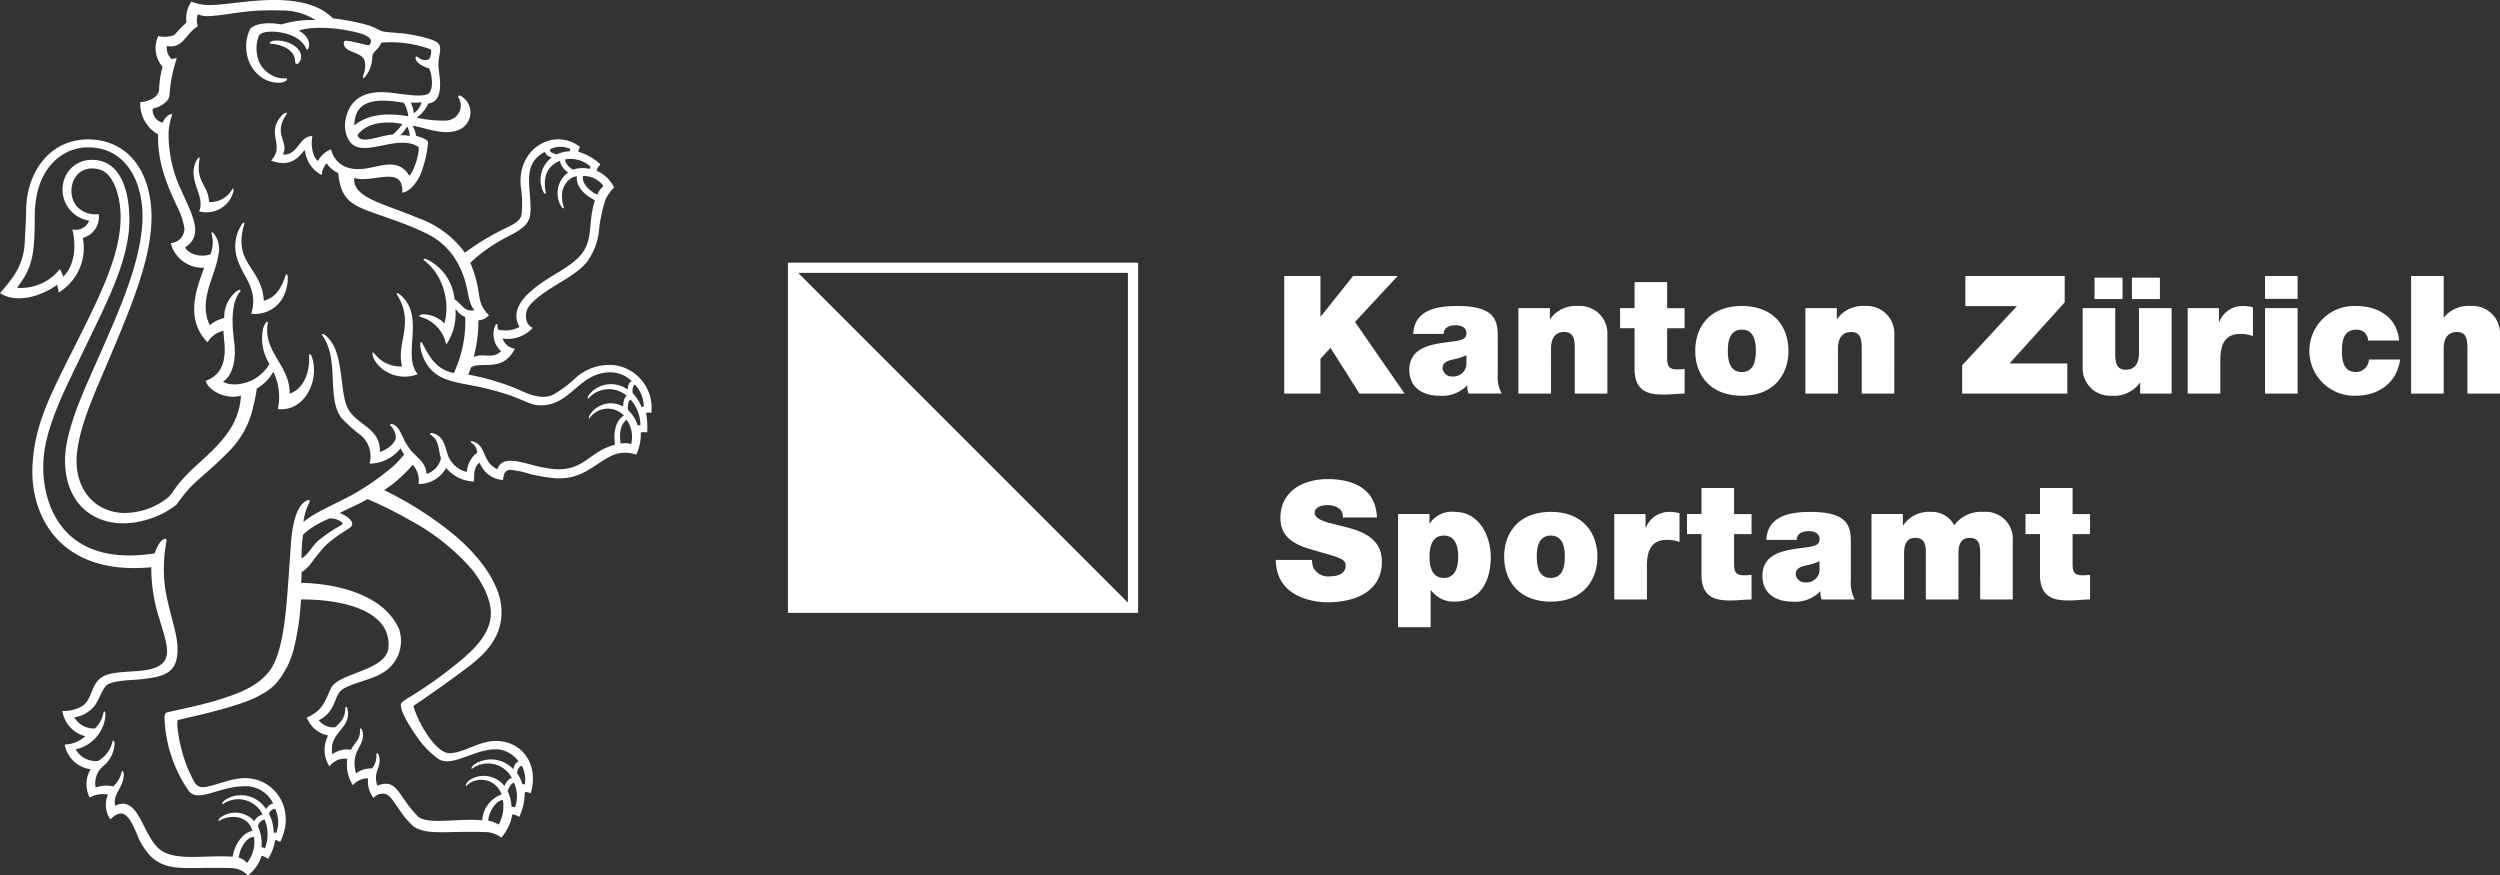 <svg xmlns="http://www.w3.org/2000/svg" width="311.519" height="109.092" viewBox="0 0 311.519 109.092">
  <rect x="0" y="0" width="311.519" height="109.092" fill="#333333" stroke="none"/>
  <g id="Gruppe_237" data-name="Gruppe 237" transform="translate(-67.998 -23.998)">
    <path id="Pfad_5218" data-name="Pfad 5218" d="M53.349,12.907a3.942,3.942,0,0,1-1.443,1.746,14.49,14.49,0,0,0,3.666.368,1.88,1.88,0,0,0,1.553-2.877c-.055-.1-.029-.37.33-.175a2.361,2.361,0,0,1-.45,4.274c-1.793.643-4.021-.322-5.594-.584a3.856,3.856,0,0,1,.43,1.268c.439.117,1.537.433,1.494.841a14.416,14.416,0,0,1-.91,3.887c-.459,1.026-1.289,2.213-2.305,2.348.207-3.554-3.751-1.1-5.987-1.837-.2,2.527,3.761,3.2,7.992,5.011a12.187,12.187,0,0,1,5.8,4.307,31.591,31.591,0,0,1,5.311-3.166c.831-.423,1.6-.81,1.759-1.6a14.091,14.091,0,0,0-.073-3.262c-.662-4.933,4.128-7.653,7.351-5.15a1.547,1.547,0,0,0-.2.612,6.6,6.6,0,0,1,2.735,1.558,2.359,2.359,0,0,0-.474.79,4.475,4.475,0,0,1,2.19,2.087,5.476,5.476,0,0,0-1.044,1.432A18.038,18.038,0,0,0,74.6,29.1a8.077,8.077,0,0,1-1.524,3.613c-1.753,2.072-5.353,3.224-7.13,5.408-.606.744-.611,2.344.437,2.723a4.186,4.186,0,0,1-3.76,1.331,1.9,1.9,0,0,0,1.528,1.278c-1.507,3.014-4.171,1.507-5.466,2.326a7.818,7.818,0,0,1-.338.893,30.878,30.878,0,0,1,5.839,1.69c1.162.473,2.925,1.509,4.571.9a13.465,13.465,0,0,0,2.87-2.088,6.3,6.3,0,0,1,5.089-1.655,5.366,5.366,0,0,1,4.441,5.918,2.219,2.219,0,0,0-.658,0,9.228,9.228,0,0,1,.137,2.438,2.31,2.31,0,0,0-.793.01,6.035,6.035,0,0,1-.568,2.771,4.159,4.159,0,0,0-2.471-.1c-2.379.767-3.96,3.339-7.727,3.023a23.178,23.178,0,0,1-2.919-.48,11.33,11.33,0,0,0-2.639-.56c-.682.1-.723.536-.85,1.271a3.36,3.36,0,0,1-2.908-2.168c-.741.534-.681,1.491-.693,2.352A4.592,4.592,0,0,1,55.592,58.3a3.873,3.873,0,0,1-3.445,2.011,2.845,2.845,0,0,0-.724-2.392,16.848,16.848,0,0,1-3.554,3.151,44.35,44.35,0,0,1,8.889,5.718c2.552,2.186,5.565,5.638,5.726,9.16.173,3.794-2.555,5.983-4.742,7.6-2.164,1.6-3.969,2.895-6.034,4.276a.267.267,0,0,0-.128.382,13.961,13.961,0,0,0,2.056,3.909c.467.6,1.4,1.7,2.333,1.731,1.436.045,3.475-1.264,5.117-1.472,3.588-.454,6.19,2.558,5.045,6.472a1.461,1.461,0,0,0-.742-.138,7.04,7.04,0,0,1-.692,3.083,2.222,2.222,0,0,0-.856-.327,6.038,6.038,0,0,1-1.374,2.911,3.4,3.4,0,0,0-1.652-.677c-5.1-.214-7.459.464-9.28-.714a10.064,10.064,0,0,1-1.749-2.07c-.544-.715-1.146-1.822-1.713-1.963a1.47,1.47,0,0,0-1.525.473,3.289,3.289,0,0,1-.677-2.43,2.362,2.362,0,0,0-1.9.847,4.834,4.834,0,0,1-.695-3.295,2.426,2.426,0,0,0-2.227.953,3.827,3.827,0,0,1-.16-3.854,3.554,3.554,0,0,1-2.66-2.237c2.036-.863,2.321-2.174,2.993-3.628.887-1.918,6.548-2.135,7.146-4.837a4.247,4.247,0,0,0-.4-2.559c-1.52-2.827-6.339-3.717-10.468-3.688a32.511,32.511,0,0,1-.873,6.075A10.71,10.71,0,0,1,34.447,85.1c-1.355,1.515-3.726,2.369-5.888,3.009s-4.067,1.067-6.346,1.6c-.374.041.186,3.917,1.357,6.425.636,1.362.874,2.1,2.009,1.928,1.414-.214,3.347-1.166,5.136-1.1,3.644.13,6.192,4.006,4.19,7.958a1.937,1.937,0,0,0-.611-.261,6.707,6.707,0,0,1-.881,2.366,2.618,2.618,0,0,0-.818-.4,4.976,4.976,0,0,1-1.708,2.47,2.807,2.807,0,0,0-1.957-.918c-5.5-.207-7.876.6-10.112-1.435a8.539,8.539,0,0,1-1.784-2.868c-.935-2.169-1.678-3.364-3.282-1.779a3.183,3.183,0,0,1-.3-3.09,3.425,3.425,0,0,0-2.28.377,3.657,3.657,0,0,1,.12-3.534A3.755,3.755,0,0,1,8.063,92.77a3.9,3.9,0,0,0,2.561-1.038A3.844,3.844,0,0,1,7.77,88.589a4.524,4.524,0,0,0,2.576-.668c1.337-1.044.916-3.149,2.985-3.842,2.482-.83,7.338.293,7.48-2.811.06-1.3-.888-3.778-1.292-5.326a20.522,20.522,0,0,1-.67-5.263c-11.457,1.091-15.127-6.5-14.8-12.665C4.31,52.986,6.123,49.5,9.037,43.689c3.591-7.153,6.2-12.3,5.977-17.215-.1-2.24-.924-4.881-2.593-5.349-3.186-.892-4.4,2.723-2.857,4.585a3.141,3.141,0,0,0,2.737.964,2.691,2.691,0,0,1-1.982,2.965,6.494,6.494,0,0,1-3.01,6.809,5.033,5.033,0,0,0-.208-.967C5.539,36.7,2.18,37.985,0,36.51a21.846,21.846,0,0,0,1.387-1.69,8.06,8.06,0,0,0,1.668-4.2c.106-1.694.177-3.354.211-4.738.106-4.369,3-8.883,8.333-8.487,4.489.334,7.031,4,7.262,8.912.266,5.661-2.592,12.158-6.463,21.236-1.537,3.6-2.968,7.353-2.852,10.245.143,3.557,2.519,6.047,5.873,6.13A8.77,8.77,0,0,0,21.046,61.9a13.072,13.072,0,0,0,.865-1.159c2.558-3.552,7.8-5.846,8.114-11.448-1.755.54-4.016-.544-4.4-1.837,1.566-.581,2.686-1.85,2.3-5.115-.026-.306-.067-.739-.081-1.115a3.034,3.034,0,0,0-1.988,1.43c-2.846-2.939-1.375-6.692-.41-9.3a4.073,4.073,0,0,1-4.167-3.061,1.819,1.819,0,0,0,1.7-1.843A9.23,9.23,0,0,0,22,25.594c-1.206-2.628-2.372-5.27-2.306-8.855a4.326,4.326,0,0,1-2.212-4.017c1.344-.1,2.3-.738,2.342-1.6a11.919,11.919,0,0,1,.433-2.805,3.5,3.5,0,0,1-.529-3.831,3.218,3.218,0,0,0,2.02-.144A16.852,16.852,0,0,1,23.235,2.8,3.672,3.672,0,0,1,23.851.2a5.693,5.693,0,0,0,1.618.4C28.123.876,34.432-1,39.094.759a6.829,6.829,0,0,1,2.4,1.529,30.371,30.371,0,0,1,3.236.557c2.282.511,2.236.923,3.089,1.089.345.067,1.3.136,2.257.218,1.02.087,3.954.623,4.534,1.247.531.572-.01,1.6.019,2.723.027,1.038.547,2.875-.158,4.108a1.547,1.547,0,0,1-1.126.675h0ZM35.017,1.3c-4.687-.143-6.318.594-9.2.717a3.22,3.22,0,0,1-1.163-.241,2.392,2.392,0,0,0-.007,1.5c-1.583.946-1.768,2.8-3.852,2.461a1.832,1.832,0,0,0,.617,1.644c.213-.083.654-.237.587-.023a17.945,17.945,0,0,0-.888,4.61c-.127.719-1.15,1.379-2.082,1.563a1.638,1.638,0,0,0,1.224,1.749c.532-1.081,1.319-1.248,1.183-.917a7.365,7.365,0,0,0-.43,2.233,16.166,16.166,0,0,0,1.3,6.493c1.465,3.408,3.283,6.13.757,7.726.329.79,1.962,1.341,3.168.859a4.144,4.144,0,0,0,.118-2.626c-.023-.113.089-.138.214-.038a3.128,3.128,0,0,1,.638,2.8c-.373,2.562-2.561,5.73-1.049,8.709a4.132,4.132,0,0,1,1.782-.889,4.166,4.166,0,0,1,1.5-3.308c.529-.384.62-.141.476.02-1.112,1.358-1.036,3.912-.738,6.205.371,2.864-.532,4.547-1.392,5,1.058.666,2.817.262,3.721-.209a5.563,5.563,0,0,0,2.082-1.985A5.977,5.977,0,0,1,32.769,41c.209-.849.683-1.145.6-.734-.639,3.61,2.8,5.268,2.719,8.785,1.782-.586,2.558-2.735,2.414-4.755.031-.274.247-.137.345.137,1.011,2.878-.822,6.892-4.226,6.541a7.144,7.144,0,0,0-.574-4.666,5.159,5.159,0,0,1-2.052,2.1,19.649,19.649,0,0,1-.463,2.333,11.125,11.125,0,0,1-3.016,5.508c-3.209,3.288-4.4,3.553-6.494,6.6a10.172,10.172,0,0,1-2.644,1.538c-6.351,2.5-11.672-.9-11.249-7.712.17-2.737,1.6-6.339,2.736-8.941,3.328-7.613,6.459-13.981,6.859-19.788.329-4.775-1.723-9.535-6.688-9.585-3.373-.034-6.624,2.734-6.7,8.284-.042,3.273.033,5.743-1.368,7.976a12.377,12.377,0,0,1-.85,1.234,6.151,6.151,0,0,0,5.335-2.329,4.044,4.044,0,0,1,.426.953c1.43-1.37,1.658-3.9,1.13-5.9a1.766,1.766,0,0,0,2.1-1.09,3.906,3.906,0,0,1-3.254-4.57,3.6,3.6,0,0,1,2.96-2.962c4.141-.487,5.356,3.711,5.3,7.693C16.043,32.692,13,38.27,10.3,43.927c-2.174,4.555-4.639,9.179-4.89,13.506-.279,4.8,1.918,13.376,13.86,11.52.479-1.394,1.068-1.937,1.425-1.777.116.059.03.28-.036.73a18.094,18.094,0,0,0-.216,3.977c.141,3.108,1.494,6.212,1.653,8.457.251,3.556-1.584,3.963-4.488,4.293-1.221.139-3.038.094-4.148.626-.646.31-1.07,1.914-1.7,2.72a3.948,3.948,0,0,1-2.509,1.394,2.807,2.807,0,0,0,2.562,1.4A3.527,3.527,0,0,0,12.894,88.8c.041-.187.269-.32.246.376a4.747,4.747,0,0,1-3.713,4.2A2.876,2.876,0,0,0,12.2,94.822a3.686,3.686,0,0,0,1.8-2.369c.079-.32.283-.176.271.247a3.823,3.823,0,0,1-1.356,2.72,2.787,2.787,0,0,0-1,2.712,3.835,3.835,0,0,1,2.188-.144,3.2,3.2,0,0,0,1.031-1.751c.049-.276.333-.217.284.434-.117,1.552-1.392,2.259-1.066,3.726,3.038-1.453,3.371,3.947,5.735,5.574,1.961,1.35,5.593.54,8.9.779.237-1.454,1.165-2.945,2.454-3.219-.551-2.077-2.96-2-4.063-1.283-.24.159-.171-.159.1-.384a3.14,3.14,0,0,1,4.2.459,1.673,1.673,0,0,1,1.037-.827,3.341,3.341,0,0,0-4.864-1.352c-.3.193-.21-.24.313-.543a3.67,3.67,0,0,1,4.979,1.21c.188-.313.6-.7.908-.674a3.813,3.813,0,0,0-3.726-2.164c-3.1.057-5.711,2.116-6.846.527A17.05,17.05,0,0,1,20.5,89.514c0-.329.012-.639.307-.746,2.4-.548,4.668-1,6.695-1.654,2.18-.709,4.35-1.464,5.911-3.295,1.663-1.95,2.116-6.349,2.4-9.917.135-1.706.3-4.229.434-6.1.21-2.992.842-4.9,2.012-5.454.3-.138.445.007.215.42a6.786,6.786,0,0,0-.662,2.256,13.732,13.732,0,0,1,1.663-1.108c1.536-.834,2.563-1.284,4.255-2.171a29.447,29.447,0,0,0,4.319-2.879,11.774,11.774,0,0,0,2.31-2.246,4.234,4.234,0,0,1-.458-.768,4.9,4.9,0,0,1-3.852,1.916,3.466,3.466,0,0,0-.99-3.451,21.319,21.319,0,0,1-2.339-2.048c-2.177-2.386-.319-7.423-2.553-10.46-.157-.314.182-.23.549.118,1.3,1.23,1.545,3.124,1.814,5.023.2,1.424.285,3.124.962,4.189,1.207,1.9,3.955,2.313,3.836,5.168.875-.232,1.952-1.076,2-1.823a2.324,2.324,0,0,0-.676-1.459c-.114-.086-.043-.261.3-.152.647.2.965,1,1.243,1.585a7.349,7.349,0,0,0,1.051,1.719c.793.918,1.768,1.384,1.9,2.872a2.6,2.6,0,0,0,1.8-1.967c-.391-1.11-.138-2.152-1.292-2.917-.152-.1-.082-.358.544-.1,1.47.617,1.247,2.372,1.962,3.336a3.279,3.279,0,0,0,2.013,1.4,3.245,3.245,0,0,1,1.284-2.392,1.582,1.582,0,0,0-.716-1.242c-.152-.119-.125-.359.517-.033,1.333.675.943,2.576,2.726,3.329.507-1.573,2.428-1.03,4.25-.558a15.866,15.866,0,0,0,3,.56c3.619.177,4.221-2.257,7.394-3.046-.226-1.583.1-3.034,1.114-3.64a2.772,2.772,0,0,0-4.264.307c-.166.216-.144-.163.109-.529a3.113,3.113,0,0,1,4.068-.9c-.025-.494.165-1.3.466-1.321a3.407,3.407,0,0,0-4.786.293c-.166.189-.125-.173.075-.469a3.529,3.529,0,0,1,4.806-.616c-.013-.321.153-1.014.528-1.031a3.837,3.837,0,0,0-3.207-1.092c-3.646.366-4.643,4.392-8.576,4.062-.908-.076-1.787-.66-3.548-1.265-.922-.317-2.055-.631-3.08-.871-2.814-.659-5.426-.694-6.877-2.59a5.231,5.231,0,0,1-1.077-2.55c-.087-.524.116-.763.262-.412.864,1.7,1.764,3.269,3.907,3.686a15.157,15.157,0,0,0,1.424-6.97c-.932-.421-.925-.843-1.226-.97a6.779,6.779,0,0,1-1.151,4.4,4.426,4.426,0,0,0-3.22-3.454c-.192-.052-.217-.367.6-.312a3.776,3.776,0,0,1,2.406,1.129,7.8,7.8,0,0,0-.43-5.129,6.8,6.8,0,0,0-2.083-2.716c-.2-.145-.115-.371.534-.036A6.15,6.15,0,0,1,56.633,37.3c.88.514,1.247,1.665,2.484,1.336-1.059-1.185-.529-3.171-2.2-6.059a8.773,8.773,0,0,0-4.074-3.621c-2.465-1.21-5.433-2.061-7.334-2.822-1.994-.8-3.1-1.683-3.359-4.559A3.753,3.753,0,0,1,40.7,20.351a2.3,2.3,0,0,0-.6,1.468,3.914,3.914,0,0,1-2.1-3.091c-.407.06-1.226,2.4-4.223,1.28,1.781-1.86-.659-3.327,1.262-5.541.36-.448.9-.562.665-.228-1.752,2.505.36,3.368-.459,5.006,1.9.179,2.013-2.331,3.678-2.291-.23,1.111.029,2.628.705,3.1a3.033,3.033,0,0,1,1.623-1.448,3.071,3.071,0,0,0,2.481,2.375c1.792.4,3.808-.663,5.274-.455a2.506,2.506,0,0,1,1.989,1.389c.731-.716,1.4-3.43,1.11-3.632-2.854-1.784-7.48,2.037-8.83-1.192a3.788,3.788,0,0,1-.256-1.947c.4-2.607,2.127-3.866,5.229-3.641,1.36.1,4.343.74,5.139.15.659-.489.479-2.331.078-3.135-.8-.216-1.731-.755-1.684-1.347.05-.525.538.58,1.6.25.3-.135.462-1.218.266-1.283a14.418,14.418,0,0,0-6.156-.823c-.308.932-1.041,1.026-1.1,1.742a3.929,3.929,0,0,1-1.009,2.632c-.2.136-.189-.071-.069-.46A2.886,2.886,0,0,0,45.4,7.46c-.474-1.043-2.517-.9-2.563-2.05-.03-.47.244-.418,2.265.053.854.2.939.213,1.061-.05.336-.755-.822-1.16-1.844-1.407-3.071-.741-5.9-.645-7.1-.178,1.214.576,1.527,1.736,1.145,2.29-.266.353-.076-.573-1.441-1.395-1.491-.9-4.124-1.043-4.637-.319A4.146,4.146,0,0,0,32,6.576a3.462,3.462,0,0,0,1.5,2.573c1.436.962,2.4.427,2.268.734-.3.652-2.175.56-3.272-.312a4.488,4.488,0,0,1-1.762-3.035A4.783,4.783,0,0,1,31.178,3.6c.6-.707,2.29-.862,3.874-.553A12.865,12.865,0,0,1,39.309,2.5a7.74,7.74,0,0,0-4.293-1.2h0Zm9.127,14.334c1.472-1.223,3.6-1.682,6.733-1.147A4.049,4.049,0,0,0,50.3,12.8c-3.132-.516-6.091-.565-6.155,2.835h0ZM51.2,12.776a4.94,4.94,0,0,1,.31,1.01c.026.173.017.326.109.28a2.409,2.409,0,0,0,.912-1.323,6.992,6.992,0,0,1-1.332.032h0ZM44.55,16.824c.377,1.259,2.62.064,4.374-.058a5.281,5.281,0,0,0,1.212-1.319c-2.14-.429-4.5-.15-5.586,1.378h0ZM50.736,15.8c-.061-.031-.108.11-.2.257a3.75,3.75,0,0,1-.676.794,5.516,5.516,0,0,1,1.18.086,2.079,2.079,0,0,0-.3-1.137h0Zm20.317,2.753a2.926,2.926,0,0,0-2.447.014c-.248.219.064.52.777.665a4.219,4.219,0,0,1,1.626-.388,1.056,1.056,0,0,1,.044-.291Zm-3.435,5.141a3.4,3.4,0,0,1,.11-2.858A3.855,3.855,0,0,1,68.762,19.6a1.024,1.024,0,0,1-.869-.692c-3.145,1.683-1.507,4.941-1.829,7.842-.2,1.8-2.493,2.449-4,3.393a19.274,19.274,0,0,0-3.463,2.6c1.622,3.842.511,4.685,2.323,6.541a1.922,1.922,0,0,1-1.313.632,17.125,17.125,0,0,1-.589,4.557c1.325-.539,2.311.355,3.416-.722a2.822,2.822,0,0,1-.8-3.008c.151-.463.348-.4.348-.278a1.881,1.881,0,0,0,.083.6,3.741,3.741,0,0,0,2.667-.331c-1.413-2.417,1.292-4.544,3.34-5.882,1.419-.927,3.468-1.951,4.482-3.32,1.365-1.844.695-3.85,1.572-6.581-1.031-.517-2.4-1.537-2.247-3-1.084.137-2.359,1.481-1.661,3.759.116.393-.123.279-.352-.09a3.213,3.213,0,0,1,.917-4.132c-.569-.363-1.041-1.073-.982-1.451-1.646.6-2.166,2.025-1.811,3.922.057.28-.176.289-.376-.262h0Zm5.968-2.928a3.7,3.7,0,0,0-3.153-.906c-.087.437.518,1.024.955,1.286a3.65,3.65,0,0,1,2.069-.1c.033-.083.074-.169.128-.278h0ZM75.2,23.191a3.033,3.033,0,0,0-2.555-1.265c-.232.938.983,2.02,1.8,2.323a2.376,2.376,0,0,1,.755-1.057h0ZM78.842,49a5.351,5.351,0,0,1,1.1,1.715,1.278,1.278,0,0,1,.273-.049,4.044,4.044,0,0,0-1.07-2.715c-.275-.076-.376.692-.3,1.049Zm.957,3.973A4.861,4.861,0,0,0,78.582,49.8c-.313.049-.376.788-.341,1.278a4.329,4.329,0,0,1,1.218,1.951,2.134,2.134,0,0,1,.341-.058h0ZM78.094,52.3c-.911.615-.913,2.058-.755,2.978a2.587,2.587,0,0,1,1.3.062,3.719,3.719,0,0,0-.548-3.04h0ZM62.237,93.392c-2.942-.3-5.775,2.338-7.628,1.169a11.579,11.579,0,0,1-2.8-2.959c-.52-.76-1.983-2.944-1.849-3.822.055-.364.637-.633,1.664-1.284a52.319,52.319,0,0,0,4.9-3.478c1.817-1.467,4.611-3.682,4.639-6.558.019-1.981-1.288-4.132-2.31-5.455a27.431,27.431,0,0,0-7.828-6.215,51.671,51.671,0,0,0-5.219-2.6c-1.484.835-2.214,1.06-3.471,1.736.921.369,1.678.965,1.529,1.472-.093.315-.326.384-1.428,1.118a17.814,17.814,0,0,0-1.8,1.388A22.573,22.573,0,0,0,38.685,70.3a5.448,5.448,0,0,1-1.106,1c0,.415-.026.793-.051,1.319,4.8.136,9.148,1.527,11.243,4.213a7.1,7.1,0,0,1,.95,1.545,4.617,4.617,0,0,1-2,5.438c-1.336.882-4.377,1.418-5.233,2.228-.661.625-.721,1.751-1.506,2.725a4.124,4.124,0,0,1-1.264.985,2.381,2.381,0,0,0,2.029.872,4.773,4.773,0,0,0,.863-.914,2.66,2.66,0,0,0,.406-1.487c0-.149.208-.315.3.186.477,2.494-2.421,2.784-1.9,5.577a2.931,2.931,0,0,1,2.3-.552,10.186,10.186,0,0,1,.82-1.188,2.206,2.206,0,0,0,.321-1.354c-.006-.184.238-.252.339.38.287,1.8-1.616,2.255-.83,5.1a2.97,2.97,0,0,1,1.992-.618,2.5,2.5,0,0,0,.54-1.716c-.024-.2.189-.4.347.266.316,1.333-.808,1.834-.231,3.594,2-.812,2.516.636,3.4,1.78a14.066,14.066,0,0,0,1.7,2.093c1.346,1.033,5.112.143,7.969.445A3.7,3.7,0,0,1,62.5,98.986a2.678,2.678,0,0,0-4.37-1.094c-.19.193-.072-.32.3-.634a3.228,3.228,0,0,1,4.418.688c.212-.525.624-.988.939-1a3.357,3.357,0,0,0-4.965-1.166c-.113.091-.15-.162.25-.513a3.792,3.792,0,0,1,4.9.59c.1-.546.379-.951.663-.951a3.721,3.721,0,0,0-2.4-1.514h0ZM41.117,64.585c-1.475.541-3.32,1.793-3.374,2.144a21.346,21.346,0,0,0-.174,2.863c.961-.559,1.234-1.556,2.315-2.409,1.948-1.537,2.9-1.758,2.792-1.982-.224-.409-1.138-.616-1.559-.616ZM65.39,97.735a3.672,3.672,0,0,0-.338-2.265c-.238-.15-.516.3-.638.839a4.456,4.456,0,0,1,.676,1.427,1.2,1.2,0,0,1,.3,0h0Zm-2.14.821a5.255,5.255,0,0,1,.488,1.975,2.079,2.079,0,0,1,.438.046,3.983,3.983,0,0,0-.125-3.029c-.229-.073-.629.526-.8,1.008h0Zm-2.407,3.709a3.614,3.614,0,0,1,1.293.477,4.684,4.684,0,0,0,.525-3.059c-1.051.1-1.835,1.835-1.818,2.582ZM34.42,103.8a3.816,3.816,0,0,0-.129-2.989c-.1-.134-.676.188-.776.588a5.25,5.25,0,0,1,.588,2.34.809.809,0,0,1,.316.06h0Zm-2.286-.868a5.294,5.294,0,0,1,.445,2.632,1.675,1.675,0,0,1,.44.128,4.776,4.776,0,0,0-.058-3.584,1.115,1.115,0,0,0-.826.824h0Zm-2.381,3.934a1.92,1.92,0,0,1,1.017.667,4.167,4.167,0,0,0,.877-3.255c-.929,0-1.788,1.45-1.894,2.588Z" transform="translate(68 24)" fill="#fff"/>
    <path id="Pfad_5219" data-name="Pfad 5219" d="M37.484,7.352c-.139.655-.706.817-.709.328-.007-1.4-1.468-2.105-3.013-2.244-.412-.037,0-.336.425-.376,1.477-.139,3.614.794,3.3,2.291h0Z" transform="translate(68 24)" fill="#fff"/>
    <path id="Pfad_5220" data-name="Pfad 5220" d="M24.868,19.805c-.524,2.977,1.09,3.166,1.177,5.359a3.1,3.1,0,0,0,2.9-1.6c.108-.17.208,0,.114.381a3.473,3.473,0,0,1-4.248,2.389c.851-2-1.62-3.935-.3-6.384.262-.479.387-.387.35-.141h0Z" transform="translate(68 24)" fill="#fff"/>
    <path id="Pfad_5221" data-name="Pfad 5221" d="M30.178,27.878c.172-.214.323-.155.262.055-1.483,4.936,2.158,5.286,2.437,9.542,1.512-.408,2.192-1.633,2.691-3.094.118-.394.32-.176.292.353a5.283,5.283,0,0,1-.709,2.518A3.988,3.988,0,0,1,31.3,39.091c1.145-3.712-1.979-5.094-1.988-8.427a5.054,5.054,0,0,1,.865-2.785h0Z" transform="translate(68 24)" fill="#fff"/>
    <path id="Pfad_5222" data-name="Pfad 5222" d="M49.5,36.775c-.119-.174-.127-.5.526.1,2.953,2.7.043,7.416,2.024,9.746-2.72,1.063-5.321-.814-5.626-2.42-.141-.79.426.264,1.174.761a4.205,4.205,0,0,0,2.5.7c-.763-2.9,1.589-5.356-.594-8.89h0Z" transform="translate(68 24)" fill="#fff"/>
    <path id="Pfad_5223" data-name="Pfad 5223" d="M98.818,33.364V75.727h42.364L98.818,33.364Z" transform="translate(68 24)" fill="#fff"/>
    <path id="Pfad_5224" data-name="Pfad 5224" d="M99.454,34h41.09V75.091H99.454V34h0ZM98.181,76.364h43.637V32.727H98.181V76.364h0Z" transform="translate(68 24)" fill="#fff"/>
    <path id="Pfad_5225" data-name="Pfad 5225" d="M158.974,69.776c.041,4.678,4.78,5.273,6.444,5.273,3.264,0,6.772-1.23,6.772-5.047,0-2.69-2.051-3.655-4.123-4.23s-4.169-.8-4.251-1.848c0-.821,1.006-.985,1.621-.985a2.345,2.345,0,0,1,1.334.369,1.12,1.12,0,0,1,.536,1.17h4.267c-.123-3.569-2.934-4.78-6.116-4.78-3.017,0-5.91,1.456-5.91,4.841,0,2.957,2.646,3.593,4.965,4.25,2.526.719,3.163.924,3.163,1.684,0,1.088-1.13,1.334-1.869,1.334a2.083,2.083,0,0,1-2.156-1.068,2.7,2.7,0,0,1-.164-.965h-4.513Zm19.149-.391c0-1.273.328-2.649,1.787-2.649s1.787,1.376,1.787,2.649c0,1.253-.329,2.629-1.787,2.629s-1.787-1.376-1.787-2.629Zm-3.918,8.763h4.061V73.531h.041a3.481,3.481,0,0,0,2.915,1.436c3.572,0,4.536-3.035,4.536-5.541,0-2.67-1.456-5.643-4.472-5.643a3.278,3.278,0,0,0-3.122,1.436h-.041V64.05h-3.918v14.1Zm24.839-8.783c0-2.956-1.8-5.582-5.807-5.582s-5.807,2.625-5.807,5.582,1.8,5.6,5.807,5.6,5.807-2.645,5.807-5.6Zm-4.061,0c0,1.13-.205,2.649-1.746,2.649s-1.746-1.519-1.746-2.649.205-2.629,1.746-2.629,1.746,1.5,1.746,2.629Zm6.172,5.335h4.061V70.492c0-2.278.862-3.222,2.463-3.222a4.1,4.1,0,0,1,1.6.267V63.948a4.611,4.611,0,0,0-1.19-.164,3.113,3.113,0,0,0-3,1.969h-.041v-1.7h-3.9V74.7h0Zm14.923-13.893h-4.061V64.05h-1.806v2.5h1.806v5.093c0,2.912,1.908,3.179,3.631,3.179.862,0,1.785-.123,2.606-.123V71.624a7,7,0,0,1-.924.062c-1.026,0-1.252-.431-1.252-1.417V66.552h2.176v-2.5h-2.176V60.807h0Zm10.653,10.1a1.614,1.614,0,0,1-1.705,1.663,1.172,1.172,0,0,1-1.274-.985c0-.719.473-.945,1.376-1.15a6.958,6.958,0,0,0,1.6-.513v.986h0Zm3.9-2.957c0-2.052.041-4.165-5.048-4.165-2.526,0-5.356.492-5.479,3.487h3.774c.021-.451.267-1.088,1.52-1.088.657,0,1.335.267,1.335.986,0,.678-.555.842-1.109.945-2.074.39-6.013.267-6.013,3.634,0,2.236,1.7,3.22,3.754,3.22a4.333,4.333,0,0,0,3.43-1.271h.041a2.838,2.838,0,0,0,.143,1h4.144a4.29,4.29,0,0,1-.493-2.378V67.948h0ZM233.2,74.7h4.061V68.932c0-1.108.349-1.909,1.377-1.909,1.233,0,1.335.9,1.335,1.909V74.7h4.061V68.932c0-1.108.349-1.909,1.377-1.909,1.233,0,1.335.9,1.335,1.909V74.7H250.8V67.393a3.364,3.364,0,0,0-3.651-3.61,4.148,4.148,0,0,0-3.635,1.661,3.166,3.166,0,0,0-2.872-1.661,3.851,3.851,0,0,0-3.491,1.682h-.041V64.05H233.2V74.7h0Zm25.059-13.893h-4.062V64.05h-1.806v2.5h1.806v5.093c0,2.912,1.908,3.179,3.631,3.179.862,0,1.786-.123,2.607-.123V71.624a7,7,0,0,1-.924.062c-1.026,0-1.252-.431-1.252-1.417V66.552h2.176v-2.5h-2.176V60.807h0Z" transform="translate(68 24)" fill="#fff"/>
    <path id="Pfad_5226" data-name="Pfad 5226" d="M160.021,49.043h4.513V44.712l1.252-1.375,3.612,5.706h5.624l-6.178-8.928,5.316-5.724H168.6l-4.023,5.047h-.041V34.391h-4.513V49.043Zm22.709-3.795a1.614,1.614,0,0,1-1.705,1.663,1.171,1.171,0,0,1-1.274-.986c0-.719.473-.945,1.376-1.15a6.958,6.958,0,0,0,1.6-.513v.986h0Zm3.9-2.957c0-2.052.041-4.165-5.048-4.165-2.526,0-5.356.492-5.479,3.487h3.775c.021-.451.267-1.088,1.52-1.088.657,0,1.335.267,1.335.986,0,.678-.555.842-1.109.945-2.075.39-6.013.267-6.013,3.634,0,2.236,1.7,3.22,3.754,3.22a4.333,4.333,0,0,0,3.43-1.271h.041a2.816,2.816,0,0,0,.144,1h4.144a4.29,4.29,0,0,1-.493-2.378V42.291h0Zm2.578,6.752h4.061V43.419c0-1.7.924-2.053,1.623-2.053,1.191,0,1.335.862,1.335,2.094v5.583h4.061V41.736a3.428,3.428,0,0,0-3.651-3.61,3.912,3.912,0,0,0-3.471,1.62h-.041V38.393H189.2v10.65h0ZM207.738,35.15h-4.061v3.243h-1.806v2.5h1.806v5.093c0,2.912,1.908,3.179,3.631,3.179.862,0,1.785-.123,2.606-.123V45.968a7,7,0,0,1-.924.062c-1.026,0-1.252-.431-1.252-1.417V40.9h2.176v-2.5h-2.176V35.151h0Zm15.115,8.558c0-2.956-1.8-5.582-5.807-5.582s-5.807,2.625-5.807,5.582,1.8,5.6,5.807,5.6,5.807-2.645,5.807-5.6Zm-4.061,0c0,1.13-.205,2.649-1.746,2.649s-1.746-1.519-1.746-2.649.205-2.629,1.746-2.629,1.746,1.5,1.746,2.629Zm6.172,5.335h4.061V43.419c0-1.7.924-2.053,1.623-2.053,1.191,0,1.335.862,1.335,2.094v5.583h4.061V41.736a3.427,3.427,0,0,0-3.651-3.61,3.912,3.912,0,0,0-3.471,1.62h-.041V38.393h-3.918v10.65h0Zm19.54,0H257.6V45.29h-7.2l6.874-7.617V34.391H244.893v3.754h6.423L244.5,45.516v3.528h0Zm21.148-11.781h3.487V34.6h-3.487v2.666Zm-4.659,0h3.487V34.6h-3.487v2.666Zm9.6,1.131h-4.061v5.624c0,1.7-.926,2.052-1.624,2.052-1.19,0-1.334-.862-1.334-2.094V38.392h-4.061V45.7a3.427,3.427,0,0,0,3.651,3.61,3.915,3.915,0,0,0,3.471-1.62h.041v1.353H270.6V38.392h0Zm2.014,10.65h4.061V44.835c0-2.278.862-3.222,2.463-3.222a4.1,4.1,0,0,1,1.6.267V38.291a4.611,4.611,0,0,0-1.19-.164,3.115,3.115,0,0,0-3,1.969h-.041v-1.7h-3.9v10.65h0Zm9.624,0H286.3V38.393h-4.061v10.65ZM286.3,34.391h-4.061v2.85H286.3v-2.85Zm12.644,8.043c-.246-2.933-2.627-4.308-5.419-4.308a5.594,5.594,0,1,0,0,11.183c2.874,0,5.152-1.62,5.542-4.513h-3.879a1.634,1.634,0,0,1-1.58,1.56c-1.56,0-1.786-1.335-1.786-2.628s.226-2.649,1.786-2.649a1.476,1.476,0,0,1,1.026.349,1.446,1.446,0,0,1,.452,1.005h3.859Zm1.5,6.609H304.5V43.419c0-1.7.926-2.053,1.624-2.053,1.19,0,1.334.862,1.334,2.094v5.583h4.061V41.736a3.427,3.427,0,0,0-3.651-3.61,3.935,3.935,0,0,0-3.328,1.415H304.5V34.39h-4.061V49.042h0Z" transform="translate(68 24)" fill="#fff"/>
  </g>
</svg>
